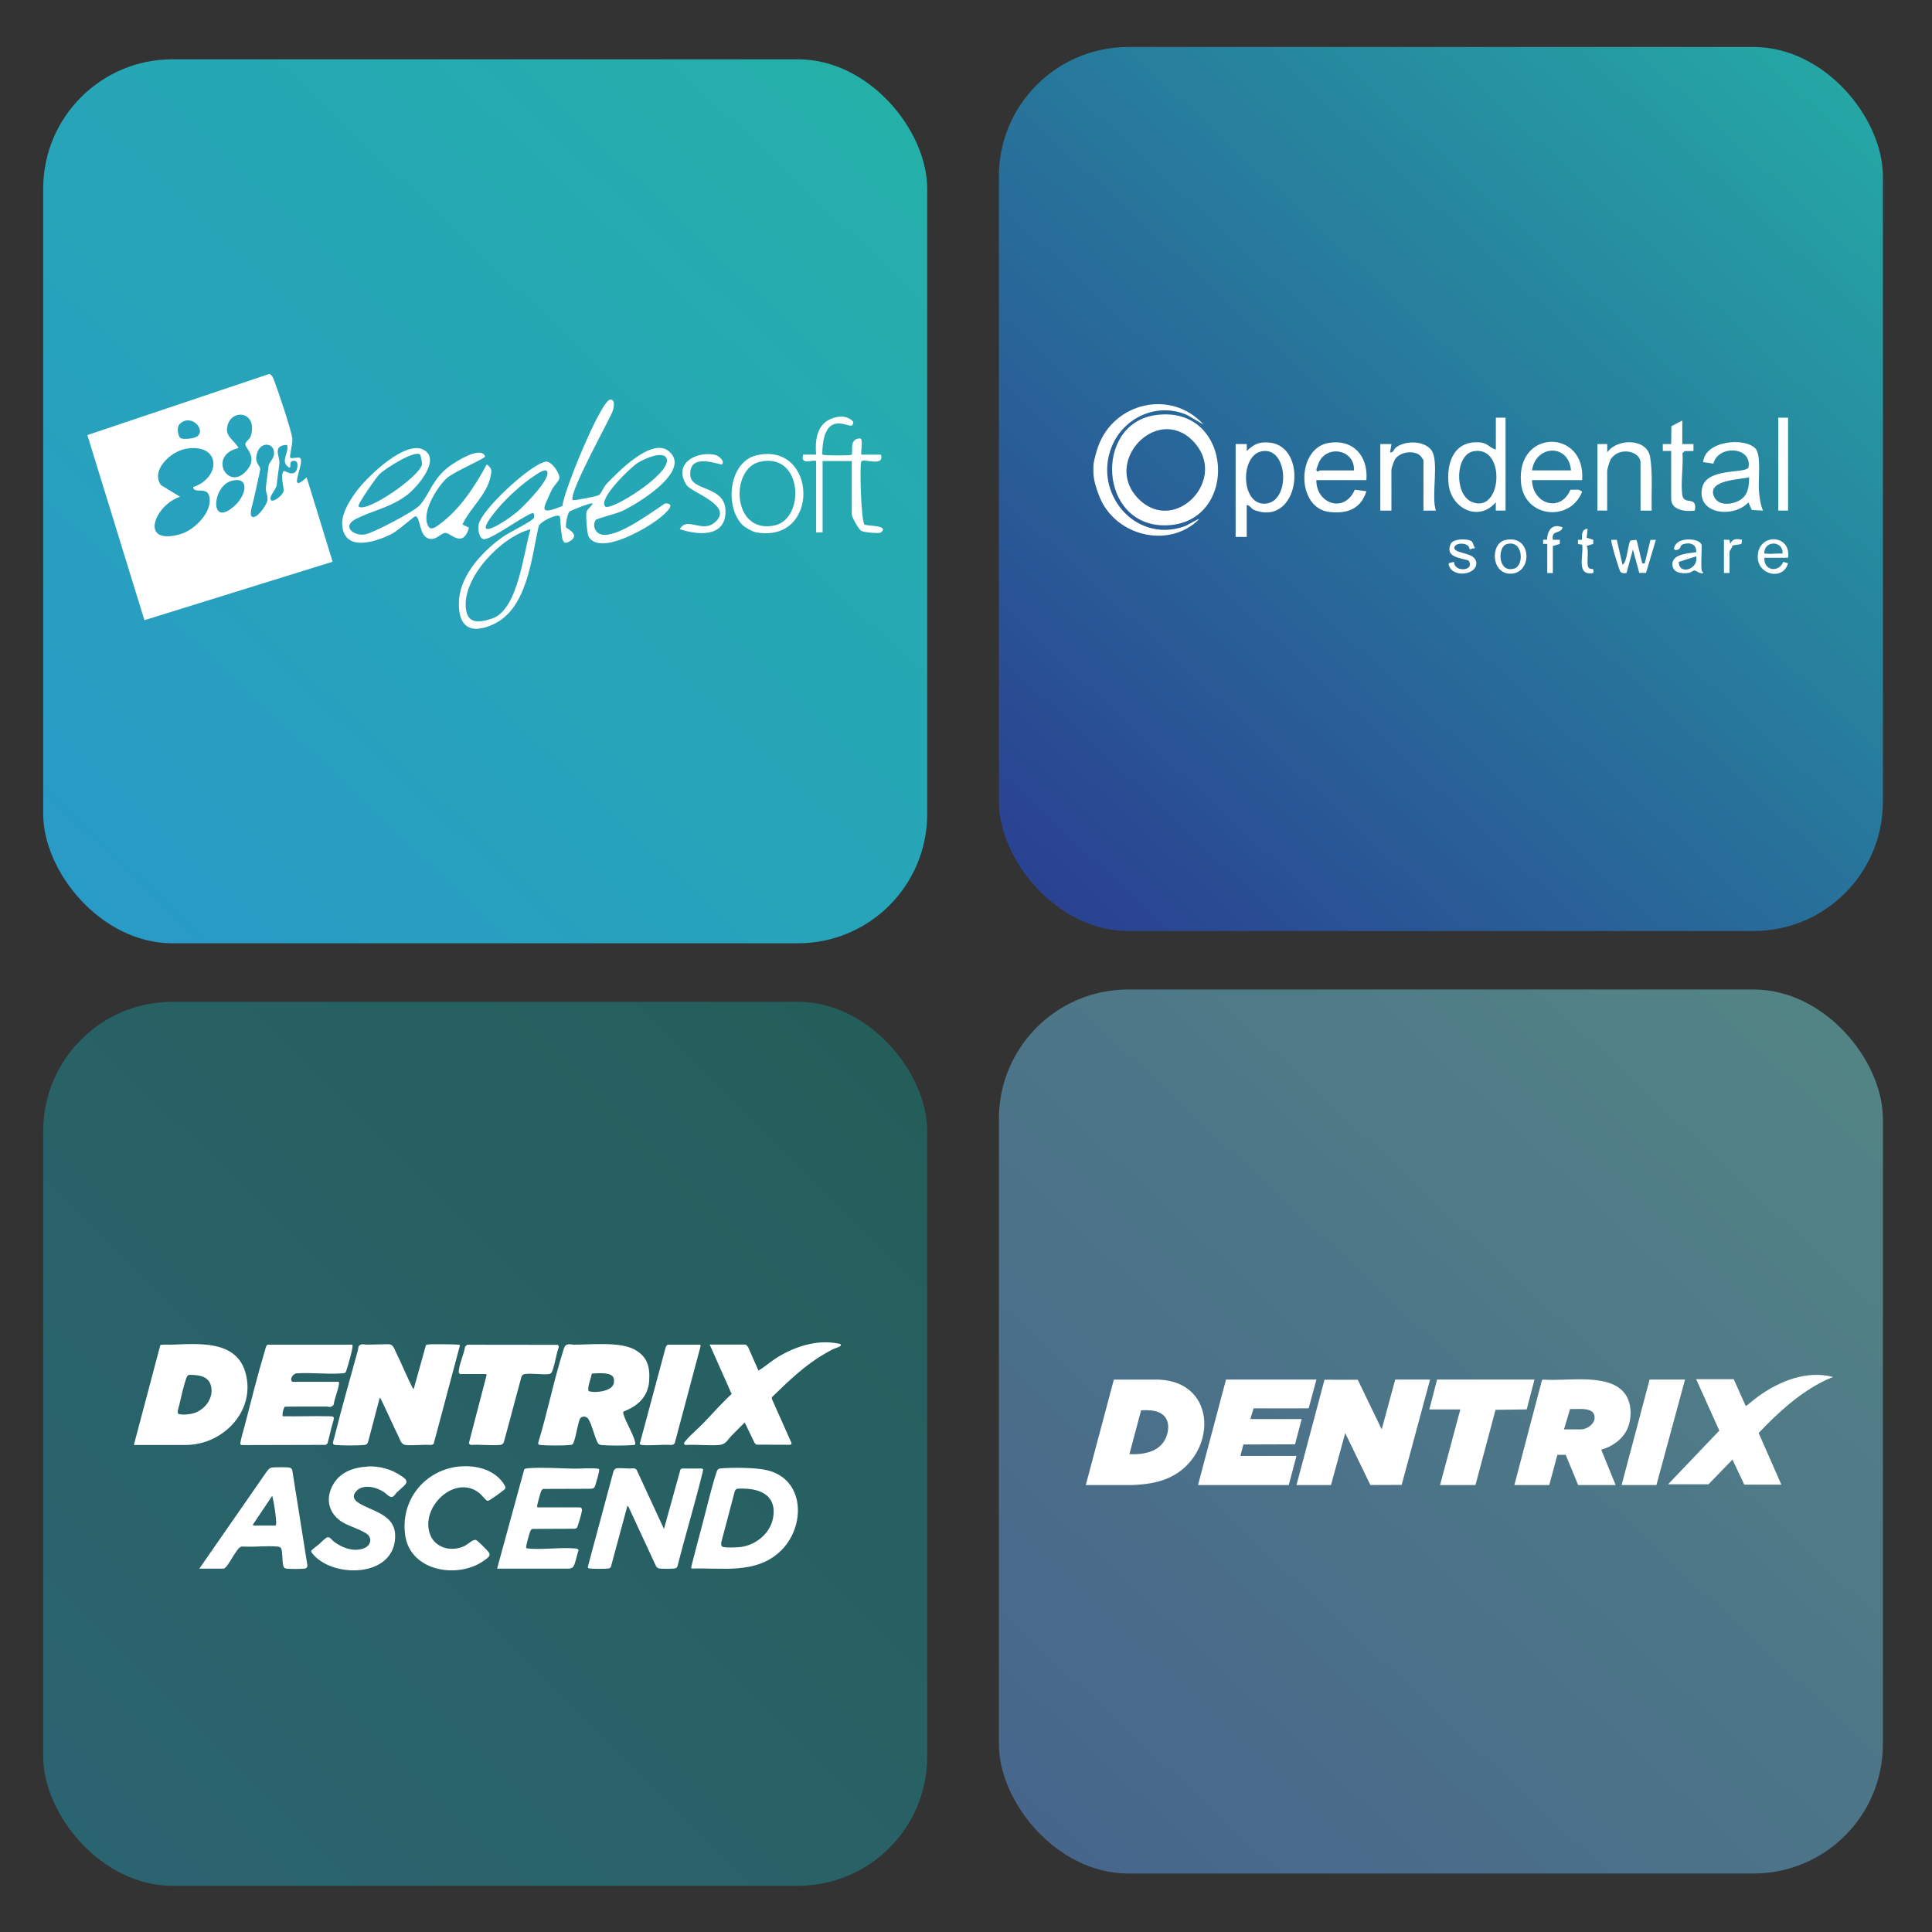 <?xml version="1.0" encoding="UTF-8"?>
<svg id="Layer_1" data-name="Layer 1" xmlns="http://www.w3.org/2000/svg" xmlns:xlink="http://www.w3.org/1999/xlink" viewBox="0 0 360 360">
  <rect x="0" y="0" width="360" height="360" fill="#333333" stroke="none"/>
  <defs>
    <style>
      .cls-1 {
        fill: url(#linear-gradient-4);
      }

      .cls-2 {
        fill: url(#linear-gradient-3);
      }

      .cls-3 {
        fill: url(#linear-gradient-2);
      }

      .cls-4 {
        fill: url(#linear-gradient);
      }

      .cls-5 {
        fill: #fff;
      }
    </style>
    <linearGradient id="linear-gradient" x1="184.69" y1="181.24" x2="355.01" y2="-1.95" gradientUnits="userSpaceOnUse">
      <stop offset="0" stop-color="#2b3990"/>
      <stop offset="1" stop-color="#24b1a7"/>
    </linearGradient>
    <linearGradient id="linear-gradient-2" x1="7.77" y1="180.63" x2="171.28" y2="8.04" gradientUnits="userSpaceOnUse">
      <stop offset="0" stop-color="#2999c9"/>
      <stop offset="1" stop-color="#24b1a7"/>
    </linearGradient>
    <linearGradient id="linear-gradient-3" x1="191.98" y1="348.54" x2="338.84" y2="191.51" gradientUnits="userSpaceOnUse">
      <stop offset="0" stop-color="#46658c"/>
      <stop offset="1" stop-color="#538485"/>
    </linearGradient>
    <linearGradient id="linear-gradient-4" x1=".96" y1="358.96" x2="169.07" y2="189.93" gradientUnits="userSpaceOnUse">
      <stop offset="0" stop-color="#2c6573"/>
      <stop offset="1" stop-color="#245e5a"/>
    </linearGradient>
  </defs>
  <g>
    <rect class="cls-4" x="186.13" y="8.76" width="164.72" height="164.72" rx="24.09" ry="24.09"/>
    <g>
      <path class="cls-5" d="M203.79,86.36c.08-.69.52-2.26.77-2.98,2.88-8.42,13.7-10.93,19.71-4.26l-3.02-1.77c-5.59-2.48-11.94.41-14.14,5.99-3.36,8.52,4.29,17.79,13.33,14.83,1.09-.36,1.98-1.12,3.05-1.48-5.29,5.37-14.62,3.48-18.1-3.02-.68-1.28-1.47-3.58-1.61-4.99-.06-.63-.07-1.71,0-2.33Z"/>
      <path class="cls-5" d="M215.13,77.38c14.79-2.3,16.03,20.37,1.97,20.51-12.33.12-13.27-18.75-1.97-20.51ZM212.18,92.99c6.83,6.81,16.99-3.92,10.03-10.9-6.7-6.72-16.9,4.05-10.03,10.9Z"/>
      <path class="cls-5" d="M230.24,82.74h2.08s0,1.29,0,1.29c1.35-1.3,2.36-1.75,4.28-1.55,7.29.76,5.57,15.67-2.79,12.59-.8-.29-.8-.91-1.5-.96v5.94h-2.07v-17.31ZM235.1,84.09c-4.04.79-3.89,9.78.46,9.77,4.99-.01,4.58-10.75-.46-9.77Z"/>
      <path class="cls-5" d="M254.61,89.46h-9.33c-.03,4.42,5.23,6.26,7.17,1.79l2.16.28c-1.03,3.3-3.55,4.24-6.87,3.87-6.24-.68-6.21-11.84-.2-12.86,4.65-.78,7.42,2.46,7.07,6.91ZM252.28,87.65c.24-3.83-4.97-4.89-6.53-1.47-.09.19-.47,1.27-.46,1.35.04.62.61.13.64.13h6.35Z"/>
      <path class="cls-5" d="M280.54,77.83v17.31h-1.82s0-1.55,0-1.55c-3.16,3.71-8.24,1.22-8.78-3.26-.51-4.22,1.11-8.47,6.07-7.86,1.21.15,1.62,1.02,2.72,1.3v-5.94h1.82ZM274.51,84.1c-3.37.69-3.54,8.06-.25,9.43,5.67,2.36,6.43-10.69.25-9.43Z"/>
      <path class="cls-5" d="M294.8,89.46h-9.33c.09,4.44,5.29,6.16,7.16,1.79.74.07,1.66-.24,2.17.4-2.28,5.7-10.73,4.81-11.37-1.58-1.03-10.23,12.11-10.21,11.38-.61ZM292.73,87.65c-.41-5.03-6.58-4.79-7.26,0h7.26Z"/>
      <path class="cls-5" d="M327.13,83.6c1.06,1.17.49,5.75.6,7.54.08,1.26.28,2.87.78,4l-2.09-.11-.63-1.43c-2.66,2.96-9.64,2.33-8.63-2.66.78-3.82,7.87-2.65,8.64-3.79.77-3.99-5.68-4.29-6.53-.76l-1.91-.28c.29-3.99,7.77-4.7,9.77-2.5ZM325.92,88.95c-1.7.41-7.88.47-6.55,3.55.82,1.89,3.46,1.56,4.92.64s1.63-2.58,1.63-4.19Z"/>
      <path class="cls-5" d="M257.21,82.74h2.07s-.26,1.55-.26,1.55c.7.08.59-.56,1.2-.99,1.73-1.21,5.03-1.21,6.43.49,1.62,1.96-.05,8.77.92,11.36h-2.33s0-9.43,0-9.43c0-.05-.53-.76-.6-.82-1.23-1.08-3.82-.7-4.71.7-.19.29-.66,1.68-.66,1.93v7.62h-2.07v-12.4Z"/>
      <path class="cls-5" d="M297.66,82.74h1.82s0,1.55,0,1.55c1.84-2.63,7.45-2.68,8.01.93.5,3.21.18,6.68.28,9.93h-2.08v-8.92c0-2.23-4.07-3.07-5.56-.63-.22.37-.66,1.85-.66,2.18v7.36h-1.82v-12.4Z"/>
      <path class="cls-5" d="M313.47,82.74h2.08s0,1.29,0,1.29l-1.65.03-.39.39c.17,2.4-.35,5.4-.05,7.73.28,2.12,2.84.02,2.35,2.96-1.64.23-4.41,0-4.41-2.2v-8.91h-1.56s0-1.29,0-1.29h1.56s.04-3.32.04-3.32l2.03-1.07v4.39Z"/>
      <rect class="cls-5" x="331.36" y="77.83" width="1.82" height="17.31"/>
      <path class="cls-5" d="M301.27,100.59l1.06,4.64c.95-.51.98-4.15,1.54-4.54l1.03-.09c.18.12.81,3.4,1.03,4.01.13.36-.09.44.54.36l1.07-4.36,1.01-.03-1.84,6.17h-1.26s-1.18-4.36-1.18-4.36l-1.19,4.37c-.4.08-.86.11-1.15-.23-.2-.24-1.9-5.73-1.68-5.94h1.02Z"/>
      <path class="cls-5" d="M317.1,106.39c.01.07.39.29.26.38-.62.26-1.28-.5-1.64-.47-.28.03-.65.4-1.1.46-1.32.17-3.01,0-2.99-1.67.02-1.9,3.06-1.98,4.43-2.19.11-1.49-1.14-1.9-2.42-1.5-.54.17-.51.67-.67.81-.7.6-1.52.25-.66-.85,1.04-1.32,4.78-1.01,4.78.37s-.18,3.36,0,4.65ZM316.06,103.67l-3.25,1.03c0,2.55,3.77,1.38,3.25-1.03Z"/>
      <path class="cls-5" d="M333.18,103.93h-4.41c-.18,2.38,2.61,2.9,3.53.76l.88.28c-.94,3.24-5.62,2.19-5.65-1.16-.05-4.57,6.31-4.33,5.65.13ZM332.14,103.16c.27-2.24-3.07-2.6-3.37-.39-.07.53.04.34.39.39.91.13,2.04-.09,2.99,0Z"/>
      <path class="cls-5" d="M280.47,100.63c5.07-1.15,5.14,6.28.98,6.27-3.63,0-3.77-5.64-.98-6.27ZM280.72,101.4c-1.71.52-1.66,5.47,1.45,4.54,1.9-.56,1.65-5.49-1.45-4.54Z"/>
      <path class="cls-5" d="M274.26,100.9c.21.21.35.91.58,1.22l-1.01.24c-.02-1.37-2.68-1.31-2.82-.37-.18,1.3,3.95.78,4.08,2.87.14,2.2-4.02,2.8-4.98.81-.43-.88-.04-.76.84-.96-.03,2.01,4.03,1.7,2.68-.28-1.64-.5-4.37-.61-3.32-3.07.45-1.06,3.35-1.03,3.95-.46Z"/>
      <path class="cls-5" d="M288.32,101.35h-.78s0-.77,0-.77l.73-.03c.08-1.81,1.01-3.05,2.9-2.29-.31,1.32-2.16.41-1.82,2.32h1.3s0,.77,0,.77l-1.3.39v5.04h-1.04v-5.43Z"/>
      <path class="cls-5" d="M295.84,98.51l-.19,1.69,1.23.38v.77s-1.23.38-1.23.38c.53.92-.2,3.64.46,4.15.37.29,1.01-.23.77.9-3.27.58-1.76-3.26-2.06-5.28l-.79-.14v-.77s.75-.01.75-.01c0-.88-.11-2,1.06-2.05Z"/>
      <path class="cls-5" d="M321.25,100.57l1.01.03.15.75c.45-1.06,1.23-.96,2.2-.78l-.12.79-1.66.29c-.01.31-.56,1.03-.56,1.12v4h-1.04v-6.2Z"/>
    </g>
  </g>
  <g>
    <rect class="cls-3" x="8.05" y="11.05" width="164.72" height="164.72" rx="24.09" ry="24.09"/>
    <g>
      <path class="cls-5" d="M54.12,85.31c.31.18,1.45-.2,1.79.03,1.04.68-2.61,7.16,1.23,3.61l4.84,15.72-35.07,10.89-10.63-34.49,33.92-11.4c.6.28.73.84.94,1.4.77,2.02,3.06,8.81,3.33,10.61.14.94-.64,3.47-.35,3.64ZM44.44,83.49c-5.76,1.29-2,8.21,1.49,4.22,2.31-2.63-.39-4.24-.21-5.01.1-.45.84-.89,1.01-1.44,1.43-4.78-4.02-5.28-4.43-1.43-.17,1.63,1.52,2.36,2.14,3.66ZM33.62,81.62c.42.31,2.39.13,2.98-.22,1.98-1.17-.95-4.45-3.06-2.44-.79.75-.27,2.41.08,2.67ZM46.86,96.2c.75.83,2.76-1.95,2.94-2.86.18-.97-.31-1.69-.27-2.3.08-1.08.36-2.76.5-4.13.07-.7.83-1.32.98-2.01.55-2.56-2.97-3.01-3.27.38-.09,1.05.75,1.55.75,2.15,0,.31-1.07,4.93-1.25,5.77-.15.69-.79,2.54-.38,3ZM53.51,82.9c-2.82.06-1.37,2.16-1.45,3.35-.08,1.08-.37,2.65-.5,4.13-.07.77-1.57,2.24-1.07,2.8.45.5,2.16-.88,2.34-1.62.16-.66-.74-3.2.09-3.81.1-.08,1.92,1.26,2.4-.31.19-.63.29-1.87-.9-1.51-.67.2.11,1.88-.91.91-1.14-1.08.33-2.38,0-3.93ZM35.98,90.76c5.26-1.72,5.26-8.27-1.37-7.13-2.75.48-6.6,3.98-4.62,6.76l3.57,2.17c-4.79,1.57-7.72,9.16.03,6.98,2.63-.74,6.22-4.26,5.36-7.21-.49-1.67-2.88-.25-2.96-1.58ZM43.03,89.64c-3.56,1.05-4.03,9.03.83,4.47,2.12-1.98,2.66-5.51-.83-4.47Z"/>
      <path class="cls-5" d="M106.72,93.17c.18.17,4.46-.67,4.84-.9.49-.3.9-1.53,1.49-2.14,2.14-2.2,8.37-8.66,11.55-6.07,4.5,3.66-5.96,9.93-8.82,11.23-.86.39-4.62,1.37-4.76,1.58-.76,1.13-.03,2.76,1.54,2.8,3.16.07,8.67-4.11,11.4-5.88,2.3.02-.19,2.03-.96,2.67-2.3,1.9-11.12,7.12-13.29,3.58-.35-.57-.57-4.03-.42-4.65s1.33-1.36,1.06-1.6c-.18-.16-4.11,1.34-4.28,1.58-.36.53-.71,2.25-.59,2.9.03.18,3.11,1.46.33,2.77-1.08.51-1.08-1.14-1.2-1.8-.15-.84-.21-2.92-.3-3.03-.47-.56-3.6.95-3.93,1.82-1.37,6.02-2.1,15.28-8.35,18.25-4.5,2.14-6.88.35-6.48-4.65.38-4.73,4.61-9.13,8.28-11.68,1.12-.78,5.37-2.84,5.64-3.43.15-.34.1-1.03-.3-.9-1.83.6-7.82,5.09-9.06,4.84-.9-.18-1.06-1.87-.92-2.71.42-2.68,9.7-11.29,12.51-11.73,1.05-.16,2.72,2.25,2.52,3.15-.12.55-1.1,1.41-1.45,2.19-1.52,3.4-2.65,4.8,2.03,2.93.24-2.81,7.18-19.67,8.89-19.82.97-.09.77,1.38.43,2.23-.82,2.04-8.37,15.55-7.38,16.5ZM112.77,94.38c.94.95,12.06-5.95,11.49-8.76-.39-1.93-4.46,0-5.42.62-1.32.83-7.46,6.73-6.06,8.14ZM101.88,87.74c-.42-.42-1.89.64-2.37.96-2.22,1.45-4.98,3.97-6.7,6-5.56,6.57.27,3.38,3.63.61,1-.82,6.59-6.41,5.43-7.57ZM98.86,98.62c-5.48,1.41-12.7,8.98-12.05,14.77.31,2.8,2.28,2.71,4.83,1.89,4.94-1.6,5.9-12.43,7.22-16.66Z"/>
      <path class="cls-5" d="M78.14,94.23c1.92-2.11,2.4-4.98,5.63-7.37.93-.69,5.77-3.87,6.62-1.84.16.39-5.9,2.87-7.28,4.21-1.78,1.72-4.68,6.39-3.31,8.81.53.94,1.51.07,2.1-.35,3.79-2.75,6.62-7.1,8.8-11.15,1.11.82.92,1.27.66,2.44-.74,3.3-3.78,5.71-5.19,8.75l1.22.59c-1.15,4.01-3.5.85-4.45.98s-1.64,1.41-3.02,1.07c-1.88-.47-1.56-4.19-2.53-4.16-.28,0-3.23,2.71-4.51,3.34-3.26,1.6-8.83,3.24-9.12-1.83-.12-2.19,1.63-4.89,3.04-6.66,2.02-2.53,8.71-9,12.1-7.27s-1.13,6.99-3.06,8.45c-3.1,2.35-6.38,2.87-9.47,4.43-2.84,1.43-.38,3.28,1.65,2.91,1.58-.29,9.09-4.24,10.1-5.36ZM78.3,84.71c-1.02-.92-6.56,2.63-7.57,3.62-.64.63-4.23,5.78-3.92,6.05,1.47,1.27,11.27-5.5,11.82-7.81.08-.33-.27-1.8-.34-1.86Z"/>
      <path class="cls-5" d="M152.07,85.92c-.47-.39-3.01.93-2.42-1.21h2.43c-.33-3.6.55-6.77,4.64-7.1.79-.07,3.05.77,2.01,1.66-.54.46-4.3-2.39-5.3,2.87-.11.57-.31,2.43-.15,2.58.2.18,5.27.2,5.43-.01.3-.39-.59-2.97,1.52-3.02.74-.02.04,2.77.3,3.03h3.63c.68,2.32-3.14.71-3.63,1.2-.42.42-.07,11.41.57,11.83.44.29,4.7.09,3.06,1.47-.25.21-3,.04-3.64-.29-.56-.28-1.8-2.63-1.8-3.04v-9.98h-5.44v13.3h-1.21v-13.3Z"/>
      <path class="cls-5" d="M138.35,97.82c-3.41-3.47-2.51-11.82,2.65-12.99,11.29-2.56,11.95,16.47-.1,14.37-.66-.11-2.08-.91-2.54-1.38ZM141.61,86.04c-5.67,1.28-5.19,13.65,2.79,11.85,5.67-1.28,5.19-13.65-2.79-11.85Z"/>
      <path class="cls-5" d="M134.53,86.52c-.29.25-6.16-2.43-5.91,2.03.18,3.06,6.57,1.87,6.57,6.74s-5.09,4.45-8.52,3.32c1.29-2.41,4.08.67,6.39-1.16,4.01-3.17-4.16-5.6-5.12-7.06-2.52-3.82,1.44-6.27,5.08-5.69,1.02.16,2.09,1.32,1.51,1.82Z"/>
    </g>
  </g>
  <rect class="cls-2" x="186.13" y="184.38" width="164.72" height="164.72" rx="24.09" ry="24.09"/>
  <rect class="cls-1" x="8.05" y="186.67" width="164.72" height="164.72" rx="24.09" ry="24.09"/>
  <g>
    <path class="cls-5" d="M79.36,250.65c.25-.23,1.71-.17,2.12-.17,1.24.02,2.59-.01,3.83.07.09,0,.37.02.4.12l-4.91,18.4-.4.18c-1.55-.12-3.32.15-4.85,0-.78-.08-1.01-1-1.32-1.64-1.02-2.09-1.96-4.23-2.98-6.33-.13-.28-.27-.64-.49-.84l-2.13,8.09c-.16.48-.24.67-.79.72-1.32.13-4.02.11-5.35,0-.75-.06-.36-.7-.23-1.25,1.34-5.45,2.95-10.95,4.42-16.37.12-.45.01-.87.52-1.07.45-.18.6-.02.99-.01,1.4.01,2.81-.08,4.19-.08.88,0,1.07.82,1.4,1.5,1.02,2.06,1.89,4.2,2.91,6.26.11.22.2.46.39.62l2.29-8.21Z"/>
    <path class="cls-5" d="M24.94,269.26l4.93-18.61c.14-.16,1.71-.08,2.04-.09,4.94-.16,12.04-.92,13.8,5.12,2.07,7.1-4.05,13.53-11.05,13.57h-9.72ZM35.17,256.21c-.26.06-.38.38-.47.62-.51,1.45-.95,3.51-1.31,5.04-.09.36-.5,1.43-.1,1.6.6.25,2.2.06,2.85-.15,2.05-.64,3.71-2.83,3.19-5.02-.41-1.71-1.91-2.05-3.46-2.1-.21,0-.51-.03-.71.01Z"/>
    <path class="cls-5" d="M118.34,269.18c-.12.06-.25.08-.38.09-1.54.11-4.27.13-5.79,0-.61-.05-.7-.22-.94-.73-.54-1.17-.93-3.03-1.56-4.07-.37-.61-1.25-.71-1.63-.06-.48,1.34-.65,2.98-1.12,4.29-.16.44-.27.52-.74.56-1.34.12-4.08.12-5.42,0-.32-.03-.53-.08-.46-.46,1.71-5.61,2.88-11.52,4.64-17.1.24-.75.31-1.21,1.24-1.22.22,0,.42.08.65.08,3.21.02,8.65-.62,11.43.92,2.42,1.34,2.88,3.27,2.7,5.89-.2,2.85-2.11,4.63-4.66,5.59-.28.21-.18.39-.09.67.5,1.55,1.76,3.53,2.12,5.03.04.17.06.33.02.5ZM114.14,256.43c-.76-.75-2.82-.54-3.81-.49l-.11.18c-.15,1.01-.72,2-.58,3.03.07.15.8.21,1.01.22,1.11.04,3.29-.27,3.69-1.51.13-.42.12-1.1-.21-1.42Z"/>
    <path class="cls-5" d="M61.39,263.92c.22,0,.66-.06.8.22.11.23-.31,1.36-.39,1.7-.26,1.02-.51,2.05-.75,3.08l-.34.31-15.5.04c-.56-.01-.44-.25-.37-.67.15-.87.48-1.89.71-2.76,1.21-4.7,2.45-9.64,3.84-14.28.07-.22.23-1,.52-1h15.68c.15,0,.1.36.09.45-.12.95-.78,3.27-1.1,4.24-.18.54-.17.6-.79.65-2.75.23-5.8-.19-8.58.01-.5.09-1.02.7-.95,1.22.01.09.14.35.21.35h8.6c.14,0,.11.35.09.45-.17,1.17-.79,2.52-.97,3.72-.07.31-.48.52-.78.52-.17,0-.33-.08-.5-.08-2.6-.02-5.2,0-7.79.02-.3.09-.66,1.79-.38,1.79,2.89.05,5.78-.07,8.67,0Z"/>
    <path class="cls-5" d="M138.91,250.56c.15.03.44.35.51.5l1.91,4.33c1.07-.63,2-1.46,3.02-2.14,3.11-2.06,7.09-3.5,10.87-3.05.3.04,1.04.14,1.29.22.17.06.22.16.15.32-.11.22-1.18.53-1.49.68-.46.22-.99.54-1.44.8-3.77,2.16-6.82,5.14-9.91,8.14v.29s3.65,8.2,3.65,8.2c.04.19-.03.3-.21.36l-6.34-.02-.32-.33-1.83-3.8c-.82.84-1.68,1.64-2.49,2.49-.76.79-1.01,1.59-2.27,1.7-1.96.17-4.16-.13-6.15,0-.19.01-.36-.05-.4-.26-.01-.16.16-.34.26-.47.91-1.13,2.39-2.34,3.43-3.43,1.72-1.78,3.35-3.67,5.18-5.34l-4.09-9.21h6.68Z"/>
    <path class="cls-5" d="M130.82,273.66s.11.07.17.08c.09.15-.16.95-.21,1.17-1.39,5.66-3.11,11.25-4.53,16.91-.14.33-.26.41-.63.45-.6.07-2.16.07-2.75,0-.3-.04-.42-.19-.61-.4l-5.15-11.1-.2-.2-3.08,11.4c-.13.19-.28.27-.5.3-.75.09-2.63.08-3.4,0-.27-.03-.42-.06-.38-.38l4.77-17.76c.11-.33.41-.54.75-.56.67-.03,1.58.07,2.3.07.45,0,.88-.2,1.26.25l5.09,11.01,3.07-11.08s.23-.18.25-.18h3.76Z"/>
    <path class="cls-5" d="M128.84,292.28l-.05-.28c.71-2.75,1.42-5.5,2.16-8.24.81-3.03,1.58-6.42,2.54-9.37.24-.73.38-.74,1.15-.8,2.15-.15,5.61-.12,7.71.24,7.8,1.36,7.94,10.8,2.88,15.39-4.55,4.13-10.75,2.87-16.39,3.06ZM137.33,277.43c-.24.05-.35.3-.43.5l-2.49,9.42c-.06.47-.08.84.47.94.58.11,2.23.06,2.86,0,2.94-.26,5.74-2.45,6.3-5.4.69-3.67-1.61-5.3-4.98-5.49-.39-.02-1.39-.06-1.72.02Z"/>
    <path class="cls-5" d="M92.63,292.28l5.06-18.51c.23-.14.49-.17.75-.19,2.69-.2,5.81.04,8.53.08,1.26.02,3.33-.18,4.47.02.06.01.18.03.2.1,0,.14,0,.27-.02.4-.11.63-.47,1.88-.67,2.51-.17.53-.28.67-.86.72l-8.86.03c-.22.09-.33.24-.41.46-.16.41-.67,2.25-.73,2.67-.01.09-.01.31.09.31h7.87c.33,0,.42.33.39.61-.05.44-.66,2.53-.84,2.99-.13.33-.29.35-.63.38l-7.77.03c-.18.08-.28.19-.36.36-.18.36-.72,2.39-.78,2.83-.02.12-.02.26,0,.38.1.05.21.07.31.08,2.82.27,6.07-.26,8.89,0,.25.02.55.09.54.39-.31.65-.6,2.75-1.12,3.15-.08.06-.43.21-.51.21h-13.55Z"/>
    <path class="cls-5" d="M85.81,256.05c-.37-.08-.34-.45-.31-.74.17-1.37.94-2.99,1.17-4.39l.38-.35,16.85.02c.17.12.27.27.2.48-.48,1.36-.67,3-1.16,4.33-.12.34-.28.59-.66.64-1.38.16-3.22-.21-4.55,0-.24.04-.4.22-.54.4l-3.24,12.06c-.1.44-.31.7-.77.74-1.7.16-3.63-.12-5.35,0-.22,0-.4-.12-.46-.34l3.32-12.75s-.16-.12-.18-.12h-4.7Z"/>
    <path class="cls-5" d="M37.15,292.28l12.44-17.92c.27-.34.54-.79.99-.88.5-.11,2.74-.1,3.28-.03.27.04.48.17.59.43l2.83,17.81c0,.36-.17.55-.52.6-.72.08-2.68.08-3.4,0-.42-.05-.53-.32-.61-.69-.18-.88-.08-2.1-.31-2.94-.11-.39-.45-.46-.81-.49-2.06-.17-4.35.14-6.44,0-.17-.01-.3.06-.44.13-.64.35-1.91,2.82-2.52,3.55-.11.13-.4.44-.57.44h-4.52ZM47.22,284.27h4.12c.17-.18.12-.58.11-.83-.07-1.2-.36-3.24-.65-4.41-.02-.09,0-.18-.11-.25l-3.57,5.32.1.17Z"/>
    <path class="cls-5" d="M68.49,273.25c2.15-.11,4.52.52,6.28,1.77.52.37,1.31.81.82,1.5-.31.44-1.22,1.13-1.66,1.59-.22.22-.52.75-.85.82-.52.12-1.07-.58-1.49-.87-1.36-.94-3.91-1.62-5.18-.23s.24,2.19,1.42,2.77c2.7,1.31,6,2.13,5.8,5.96-.35,6.98-10.23,7.45-14.52,3.83-.27-.22-1.21-1.1-1.12-1.41.06-.21,1.18-1,1.45-1.23.32-.27,1.26-1.27,1.59-1.3.52-.05.74.45,1.09.73,1.57,1.26,4.02,2.15,5.96,1.2.91-.45,1.25-1.56.53-2.34s-3.49-1.64-4.63-2.3c-2.51-1.46-3.42-4.02-2.13-6.7s3.88-3.61,6.65-3.76Z"/>
    <path class="cls-5" d="M85.75,273.25c3.1-.26,6.63.65,8.28,3.52.26.45.2.57-.18.89-.5.42-2.02,1.52-2.57,1.83-.16.09-.28.18-.48.15-.26-.05-1.07-1.09-1.39-1.36-4.58-3.78-11.26,2.6-9.24,7.72.98,2.48,3.95,3.18,6.25,2.13.6-.27,1.26-.9,1.78-1.11.35-.14.46-.12.75.1.35.26,1.89,1.79,2.13,2.13.46.64-.27,1.09-.74,1.43-4.8,3.6-13.76,2.21-14.81-4.45s3.65-12.43,10.22-12.99Z"/>
    <path class="cls-5" d="M124.46,250.56h6l.11.18-4.83,18.13c-.12.25-.36.36-.63.38-1.76-.13-3.77.17-5.5,0-.21-.02-.4-.03-.38-.31l4.79-17.81c.07-.24.2-.46.43-.58Z"/>
  </g>
  <g>
    <polygon class="cls-5" points="241.58 276.72 246.8 257.09 253 257.1 257.46 266.34 259.98 257.06 266.47 257.06 261.18 276.69 255.35 276.71 250.66 267.03 248.01 276.72 241.58 276.72"/>
    <path class="cls-5" d="M202.32,276.72l5.23-19.65h8.35c11.18.44,10.81,14.19,1.98,18.26-2.18,1-4.56,1.29-6.93,1.39h-8.63ZM210.44,270.95c2.94.16,6.21-.54,7.06-3.76.6-2.29-.33-3.99-2.7-4.34-.31-.05-2.07-.17-2.19,0l-2.16,8.11Z"/>
    <path class="cls-5" d="M282.18,276.72l5.14-19.54.22-.12c4.3.4,12.47-1.37,15.33,2.76,1.23,1.78,1.22,4.59.33,6.5s-2.8,3.25-4.83,3.8l2.68,6.6h-6.98l-2.33-5.64h-1.54s-1.52,5.64-1.52,5.64h-6.5ZM291.43,266.34h3.2c1.03,0,2.42-.93,2.5-2.04.17-2.29-3.17-1.66-4.57-1.75l-1.13,3.78Z"/>
    <polygon class="cls-5" points="245.3 257.06 243.85 262.42 233.58 262.43 232.99 264.42 242.55 264.42 241.31 269.13 231.69 269.16 231.16 271.15 231.24 271.29 241.58 271.29 240.14 276.72 223.23 276.72 228.45 257.06 245.3 257.06"/>
    <path class="cls-5" d="M323.06,256.99l2.24,5.02c.79-.56,1.5-1.21,2.28-1.78,3.95-2.86,9.04-4.95,13.98-3.65l-1.33.56c-4.84,2.33-8.87,6.02-12.53,9.88l4.23,9.62h-6.91l-2.2-4.67-4.47,4.61h-7.53l9.55-10.01-4.32-9.58h7.01Z"/>
    <polygon class="cls-5" points="285.93 257.06 284.48 262.62 278.67 262.7 274.93 276.72 268.33 276.72 272.11 262.63 266.33 262.63 267.78 257.06 285.93 257.06"/>
    <polygon class="cls-5" points="313.98 257.06 308.65 276.72 302.16 276.72 307.38 257.06 313.98 257.06"/>
  </g>
</svg>